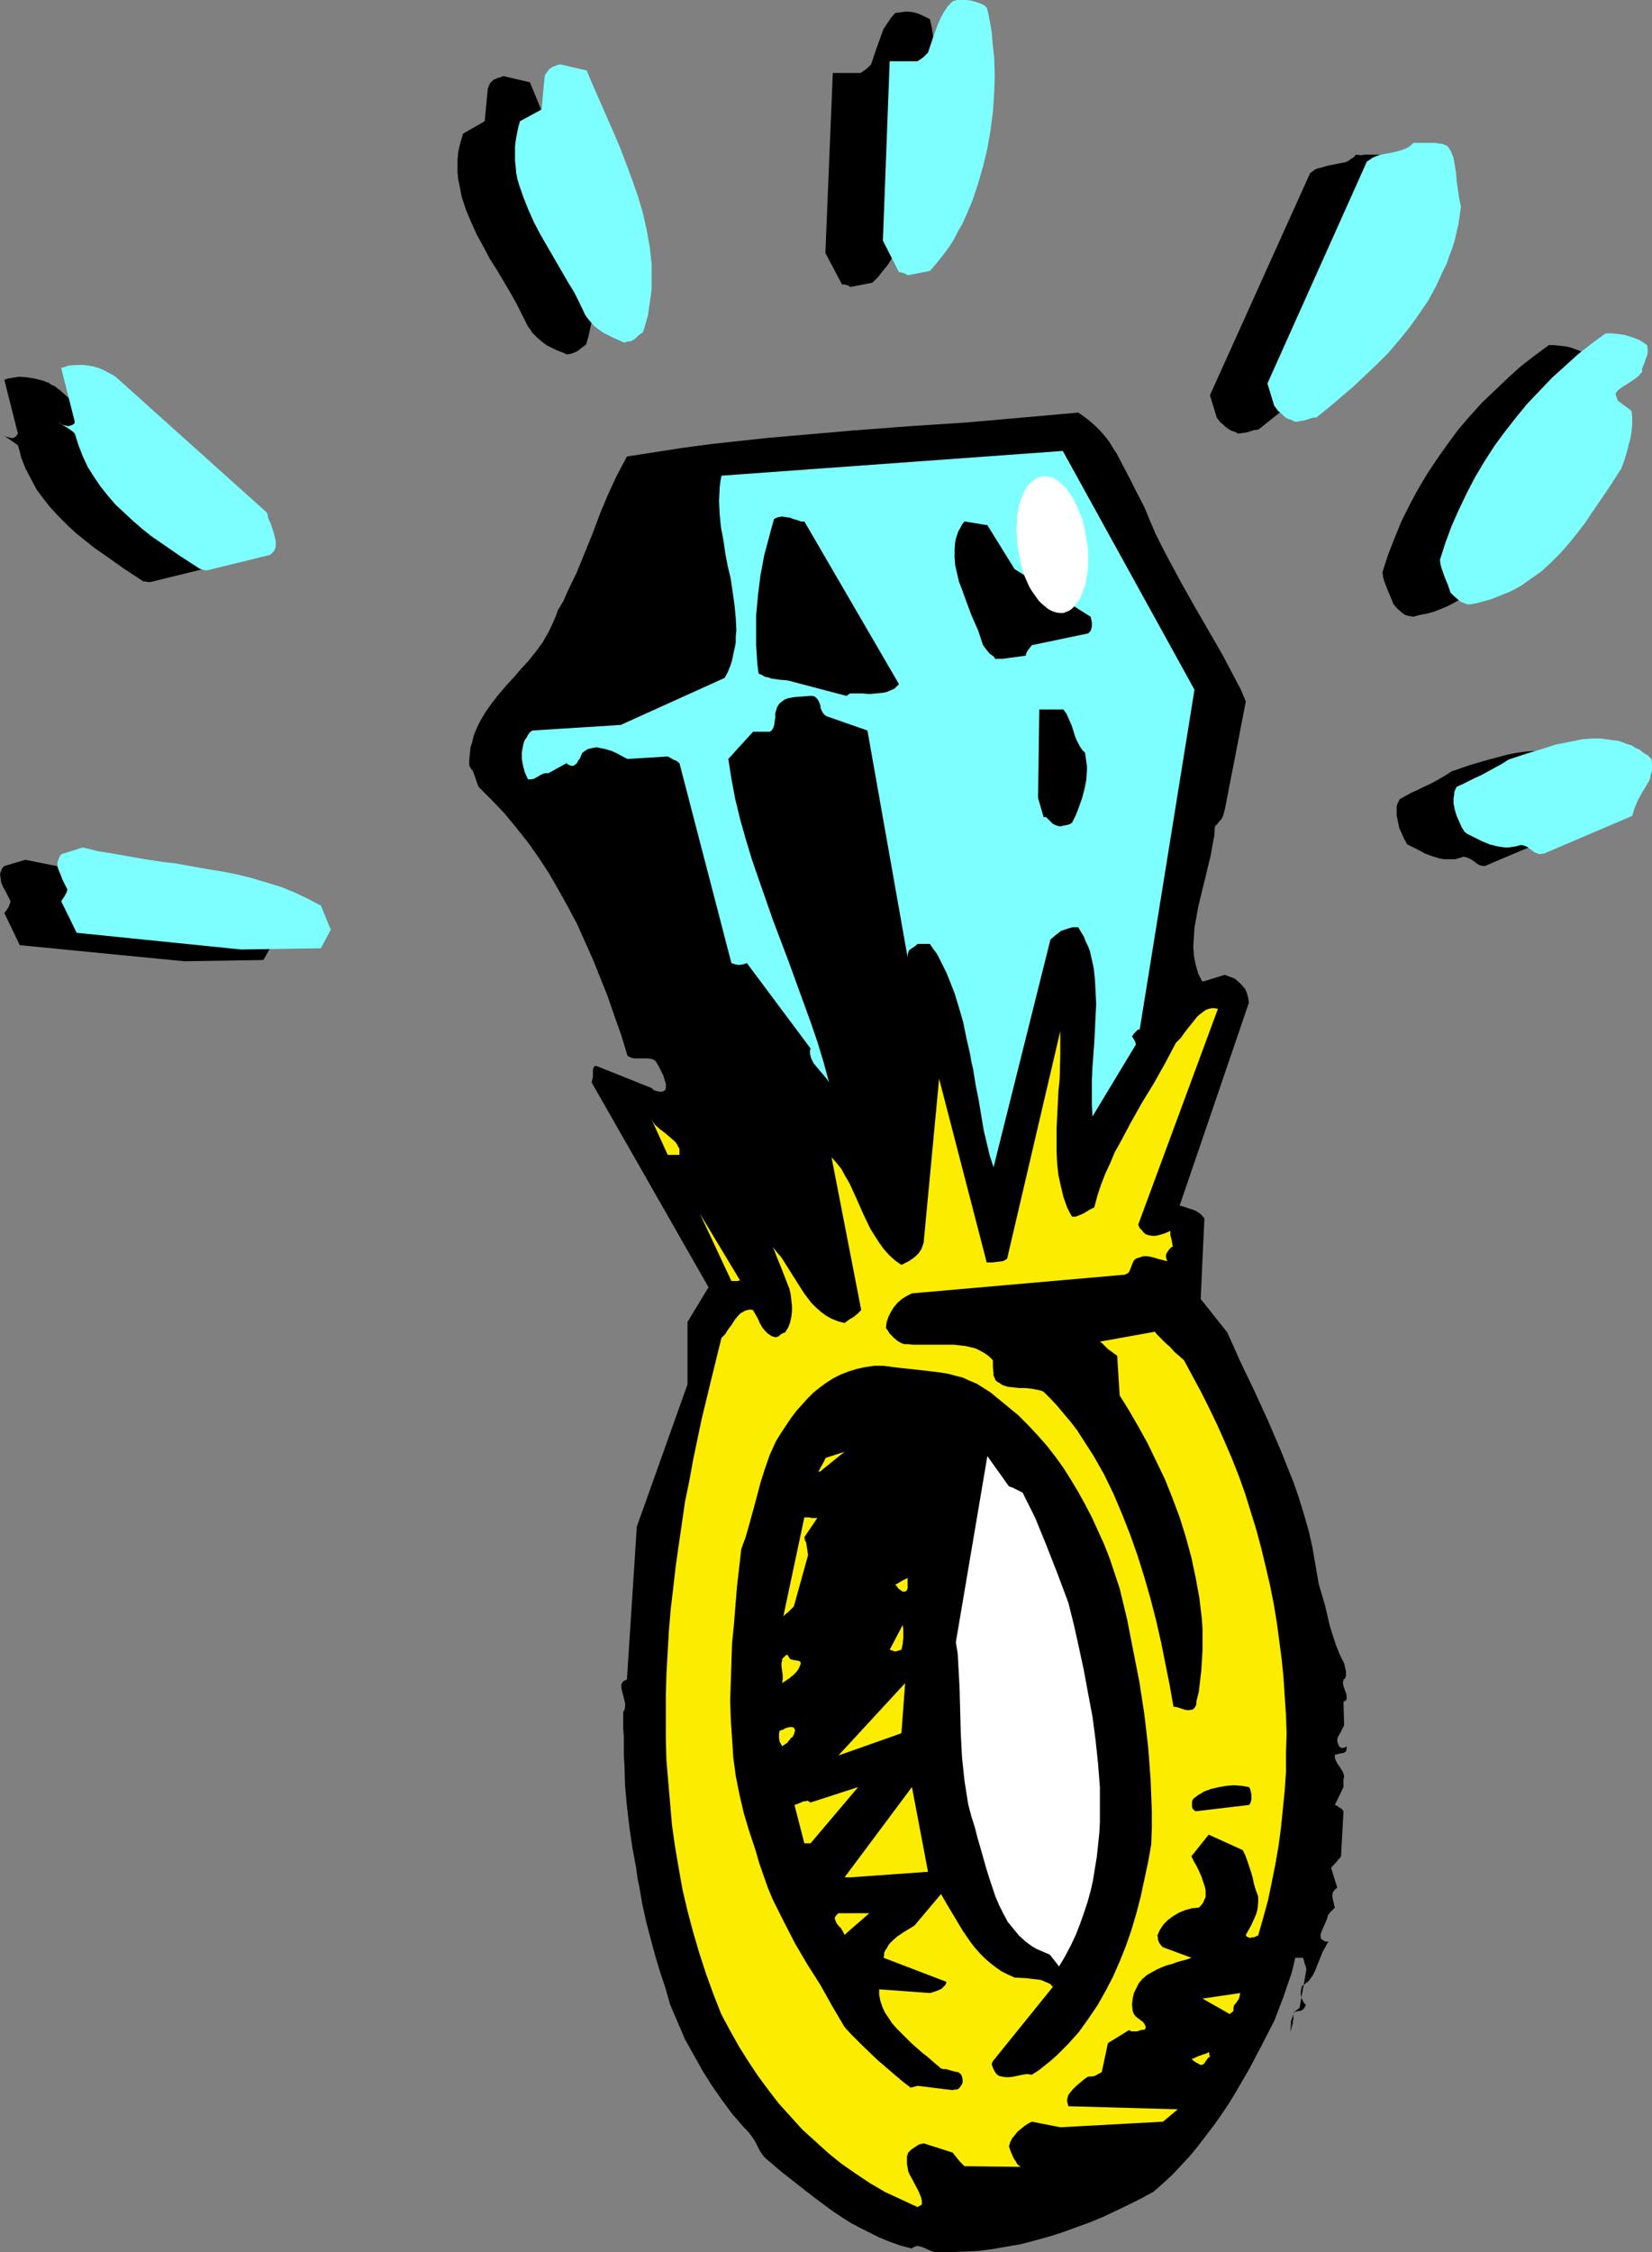 <?xml version="1.0" encoding="UTF-8" standalone="no"?>
<svg
   version="1.0"
   width="114.216mm"
   height="155.668mm"
   id="svg38"
   sodipodi:docname="Ring - Diamond 05.wmf"
   xmlns:inkscape="http://www.inkscape.org/namespaces/inkscape"
   xmlns:sodipodi="http://sodipodi.sourceforge.net/DTD/sodipodi-0.dtd"
   xmlns="http://www.w3.org/2000/svg"
   xmlns:svg="http://www.w3.org/2000/svg">
  <rect width="100%" height="100%" fill="#808080" stroke="none"/>
  <sodipodi:namedview
     id="namedview38"
     pagecolor="#ffffff"
     bordercolor="#000000"
     borderopacity="0.25"
     inkscape:showpageshadow="2"
     inkscape:pageopacity="0.0"
     inkscape:pagecheckerboard="0"
     inkscape:deskcolor="#d1d1d1"
     inkscape:document-units="mm" />
  <defs
     id="defs1">
    <pattern
       id="WMFhbasepattern"
       patternUnits="userSpaceOnUse"
       width="6"
       height="6"
       x="0"
       y="0" />
  </defs>
  <path
     style="fill:#000000;fill-opacity:1;fill-rule:evenodd;stroke:none"
     d="m 244.437,588.353 h 3.716 l 3.716,-0.162 3.716,-0.162 3.716,-0.485 3.716,-0.646 3.716,-0.646 3.716,-0.97 3.554,-0.97 3.554,-1.131 3.554,-1.293 3.554,-1.293 3.554,-1.454 3.393,-1.616 3.393,-1.616 3.231,-1.616 3.231,-1.778 2.585,-2.262 2.423,-2.262 2.262,-2.424 2.262,-2.424 2.1,-2.585 2.1,-2.747 2.1,-2.747 1.939,-2.747 1.939,-2.909 1.777,-2.909 3.554,-6.14 3.231,-6.14 3.231,-6.302 1.616,-4.201 0.808,-2.101 0.646,-1.939 1.454,-4.201 0.485,-1.939 0.485,-2.101 h 2.1 v 0.323 l 0.162,0.323 0.162,0.808 0.323,0.808 0.162,0.808 -1.777,10.019 -0.646,0.485 -0.646,0.485 -0.323,0.808 -0.323,0.808 -0.323,0.97 v 0.97 l -0.162,1.939 0.162,-0.646 0.162,-0.646 0.323,-1.131 v -0.485 l 0.162,-0.646 v -0.97 l 0.162,-0.97 h 0.162 0.485 l 0.485,-0.162 h 0.485 l 0.646,-0.323 0.323,-0.323 0.323,-0.485 0.162,-0.485 -0.485,-0.485 -0.323,-0.646 -0.323,-0.646 -0.162,-0.97 v -0.808 l 0.162,-0.808 0.162,-0.485 0.323,-0.323 0.323,-0.162 0.323,-0.323 0.485,-0.323 0.485,-0.485 0.323,-0.485 0.485,-0.646 0.646,-1.293 0.646,-1.616 0.646,-1.616 0.646,-1.616 0.808,-1.454 0.323,-0.646 0.485,-0.646 h -0.646 l -0.485,-0.162 -0.485,-0.323 -0.323,-0.162 -0.162,-0.485 v -0.808 l 0.162,-0.485 0.485,-1.131 0.969,-2.262 0.323,-1.131 0.646,-0.808 0.646,-0.646 0.162,-0.162 0.162,-0.162 0.162,-0.162 v 0 l -0.162,-0.646 -0.162,-0.646 -0.323,-1.454 v -0.646 l 0.162,-0.646 0.485,-0.646 0.323,-0.323 0.323,-0.162 -1.616,-5.171 0.323,-0.485 0.323,-0.323 0.646,-0.646 0.485,-0.646 0.485,-0.485 0.323,-0.485 0.646,-11.796 -0.162,-0.162 v 0 l -0.162,-0.323 -0.323,-0.162 -0.646,-0.485 -0.485,-0.323 -0.485,-0.162 2.262,-4.686 v -0.323 -0.808 -0.808 l 0.162,-0.808 -0.162,-0.808 -0.323,-0.646 -0.808,-1.293 -0.485,-0.646 -0.323,-0.646 -0.323,-0.808 V 458.434 l 0.646,-0.162 0.485,-0.162 0.969,-0.162 0.485,-0.162 0.323,-0.323 0.162,-0.485 v -0.485 -0.323 l -0.162,0.162 -0.323,0.162 -0.646,0.162 -0.485,-0.162 -0.323,-0.323 -0.323,-0.646 -0.162,-0.646 v -0.646 l 0.162,-0.485 0.646,-1.131 0.485,-0.97 0.162,-0.323 0.162,-0.323 0.162,-0.162 v 0 l -0.162,-6.302 0.323,-0.162 0.323,-0.162 0.162,-0.323 v -0.323 -0.646 l -0.162,-0.646 -0.323,-0.808 -0.323,-0.97 -0.162,-0.808 0.162,-0.97 0.323,-0.162 0.162,-0.323 0.162,-0.485 v -0.485 -0.646 l -0.162,-0.646 -0.323,-1.454 -1.131,-2.262 -0.969,-2.424 -0.808,-2.424 -0.808,-2.585 -0.646,-2.747 -0.646,-2.747 -0.808,-2.747 -0.808,-2.747 -0.808,-4.686 -0.808,-4.686 -0.969,-4.363 -1.292,-4.525 -1.292,-4.201 -1.454,-4.201 -1.616,-4.04 -1.616,-4.04 -3.393,-7.918 -3.554,-7.756 -3.716,-7.756 -3.393,-7.595 -6.947,-8.726 0.969,-21.007 -0.485,-0.646 -0.485,-0.485 -0.646,-0.485 -0.808,-0.485 -0.969,-0.323 -0.969,-0.323 -0.969,-0.323 -1.131,-0.323 18.095,-53.002 -0.162,-1.131 -0.323,-1.293 -0.485,-1.131 -0.808,-0.97 -0.969,-0.97 -0.969,-0.808 -1.292,-0.485 -1.292,-0.485 -5.816,1.778 -0.646,-1.131 -0.485,-0.97 -0.323,-1.131 -0.323,-1.131 -0.485,-2.424 -0.162,-2.424 0.162,-2.424 0.162,-2.585 0.485,-2.585 0.485,-2.747 1.292,-5.333 0.646,-2.585 0.646,-2.747 0.646,-2.585 0.485,-2.747 0.485,-2.585 0.162,-2.424 0.646,-0.646 0.485,-0.646 0.485,-0.485 0.323,-0.485 0.323,-0.97 0.323,-1.131 5.493,-28.278 -1.292,-3.07 -1.616,-3.07 -3.231,-6.14 -3.554,-6.14 -3.554,-6.14 -3.554,-6.302 -3.393,-6.302 -1.777,-3.393 -1.616,-3.232 -1.454,-3.393 -1.454,-3.555 -1.939,-3.717 -1.777,-3.555 -1.777,-3.393 -1.777,-3.393 -0.969,-1.454 -0.969,-1.616 -1.131,-1.454 -1.131,-1.293 -1.292,-1.293 -1.454,-1.293 -1.454,-1.131 -1.616,-1.131 -7.27,0.646 -7.27,0.646 -14.702,1.293 -7.432,0.485 -7.432,0.485 -14.863,1.131 -14.863,1.293 -7.432,0.646 -7.432,0.808 -7.432,0.808 -7.27,0.97 -7.27,1.131 -7.27,1.131 -1.292,2.424 -1.292,2.424 -2.262,4.848 -2.1,5.009 -1.939,5.171 -2.1,5.171 -2.1,5.171 -2.423,5.009 -1.131,2.585 -1.454,2.424 -0.485,1.454 -0.646,1.454 -0.646,1.454 -0.646,1.293 -1.454,2.585 -1.777,2.424 -1.939,2.424 -1.939,2.101 -1.939,2.262 -1.939,2.101 -1.939,2.262 -1.777,2.262 -1.616,2.262 -1.454,2.424 -0.646,1.293 -0.646,1.454 -0.485,1.293 -0.323,1.454 -0.485,1.454 -0.162,1.616 -0.162,1.616 v 1.616 l 0.485,0.808 0.485,0.646 0.485,1.293 0.485,1.454 0.485,1.293 3.393,3.393 3.393,3.555 3.07,3.717 3.07,3.878 2.746,3.878 2.746,4.201 2.423,4.201 2.423,4.363 2.423,4.525 2.1,4.686 2.1,4.686 1.939,4.848 1.939,4.848 1.777,5.171 1.777,5.009 1.616,5.333 0.969,0.485 0.808,0.162 h 0.808 0.969 1.777 l 0.969,0.162 0.808,0.323 0.485,0.646 0.485,0.808 0.808,1.616 0.485,0.97 0.323,1.131 0.323,0.97 v 1.131 l -0.162,0.485 -0.485,0.323 -0.485,0.162 h -0.485 l -0.646,-0.162 -0.646,-0.162 -0.485,-0.323 -0.323,-0.323 -14.54,-5.817 -0.485,0.162 -0.162,0.323 -0.162,0.485 v 0.646 1.293 l -0.162,0.646 -0.162,0.808 30.534,53.487 -5.493,9.049 v 16.321 l -13.248,37.166 -2.585,39.913 -0.646,0.323 -0.323,0.162 -0.323,0.485 -0.162,0.323 v 0.485 0.485 l 0.323,1.293 0.323,1.293 0.323,1.293 v 0.646 0.485 l -0.162,0.646 -0.323,0.646 v 4.201 l 0.162,2.262 v 2.424 2.424 l 0.162,2.585 0.162,5.333 0.485,5.333 0.646,5.494 0.808,5.494 0.485,2.585 0.485,2.585 0.323,2.585 0.485,2.262 0.808,4.686 0.969,4.363 1.131,4.363 1.131,4.201 1.292,4.363 1.454,4.363 1.292,4.525 1.939,4.525 1.939,4.525 2.262,4.04 2.262,4.04 2.423,3.878 2.585,3.717 2.746,3.717 3.07,3.555 0.969,0.97 0.808,0.97 0.808,1.131 0.646,1.131 0.485,0.97 0.485,0.97 0.646,0.97 0.646,0.808 4.362,3.717 4.524,3.555 4.362,3.393 4.362,3.232 2.423,1.616 2.262,1.454 2.423,1.293 2.585,1.293 2.585,1.293 2.746,1.131 2.746,0.97 3.07,0.808 0.323,-0.323 0.485,-0.162 0.323,-0.162 h 0.485 l 0.808,0.162 0.808,0.323 1.454,0.646 0.808,0.323 z"
     id="path1" />
  <path
     style="fill:#fced00;fill-opacity:1;fill-rule:evenodd;stroke:none"
     d="m 239.752,576.557 1.131,-0.646 v -0.97 l -0.162,-0.808 -0.323,-0.808 -0.323,-0.808 -1.616,-3.07 -0.808,-1.454 -0.323,-0.808 -0.162,-0.97 -0.162,-0.808 v -0.97 -1.131 l 0.323,-0.97 0.808,-0.808 0.969,-0.646 0.969,-0.646 1.292,-0.323 7.593,2.424 0.485,0.646 0.646,0.808 0.808,0.97 1.131,1.131 14.702,0.162 -0.485,-0.323 -0.485,-0.485 -0.323,-0.646 -0.485,-0.646 -0.646,-1.454 -0.323,-0.808 -0.323,-0.97 0.323,-1.131 0.485,-0.97 0.808,-0.97 0.646,-0.808 0.969,-0.808 0.808,-0.646 0.969,-0.646 0.969,-0.485 7.432,1.454 26.819,-1.454 3.877,-3.232 -28.596,-0.808 -0.162,-0.646 -0.162,-0.646 v -0.485 l 0.162,-0.646 0.162,-0.485 0.323,-0.485 0.808,-0.97 0.969,-0.97 0.969,-0.808 1.131,-0.97 0.969,-0.646 h 0.485 0.323 l 0.969,-0.162 0.808,-0.485 0.969,-0.485 1.616,-7.595 5.493,-3.393 0.646,0.323 h 0.485 0.485 0.485 l 0.485,-0.162 0.485,-0.162 1.131,-0.162 0.162,-0.485 v -0.323 l -0.323,-0.646 -0.323,-0.485 -0.646,-0.485 -1.292,-0.97 -0.485,-0.646 -0.323,-0.808 -0.162,-1.616 0.162,-1.616 0.323,-1.454 0.646,-1.293 0.646,-1.293 0.969,-1.131 1.131,-0.97 1.131,-0.646 1.454,-0.808 1.454,-0.646 1.292,-0.485 1.292,-0.323 1.292,-0.485 1.131,-0.323 1.292,-0.323 1.292,-0.485 -7.432,-2.747 -0.485,-0.485 -0.485,-0.646 -0.323,-0.808 v -0.485 l -0.162,-0.646 0.646,-1.454 0.969,-1.454 1.131,-1.131 1.292,-0.97 1.616,-0.97 1.616,-0.646 1.777,-0.485 1.777,-0.162 0.646,-0.646 0.485,-0.646 0.323,-0.808 0.323,-0.646 v -0.97 -0.808 l -0.162,-0.808 -0.323,-0.97 -0.646,-1.939 -0.808,-1.778 -0.485,-0.97 -0.485,-0.808 -0.808,-1.616 4.524,-5.656 8.886,4.04 0.646,1.293 0.485,1.293 0.485,1.454 0.485,1.454 0.485,1.616 0.323,1.616 0.485,1.616 0.646,1.778 v 1.616 l -0.162,1.616 -0.323,1.293 -0.485,1.131 -0.969,2.101 -0.646,1.131 -0.646,1.131 0.162,0.323 0.162,0.162 0.323,0.162 0.485,0.162 0.485,-0.162 h 0.485 l 1.131,-0.485 1.292,-4.525 1.292,-4.686 0.969,-4.686 0.969,-4.848 0.808,-4.686 0.646,-4.848 0.485,-4.848 0.485,-4.848 0.323,-4.848 v -4.848 l 0.162,-5.009 -0.162,-4.848 -0.323,-4.848 -0.323,-5.009 -0.485,-4.848 -0.646,-4.848 -0.646,-4.848 -0.808,-4.848 -0.969,-4.848 -1.131,-4.848 -1.131,-4.686 -1.292,-4.848 -1.454,-4.686 -1.454,-4.686 -1.616,-4.525 -1.777,-4.525 -1.939,-4.525 -1.939,-4.363 -2.1,-4.363 -2.1,-4.201 -2.262,-4.201 -2.262,-4.201 -1.292,-1.131 -1.292,-1.131 -0.969,-1.131 -1.131,-0.97 -0.808,-0.808 -0.808,-0.808 -0.808,-0.808 -0.485,-0.646 -14.379,2.585 0.646,0.485 0.485,0.485 0.969,0.97 1.131,0.808 0.646,0.485 0.646,0.485 0.646,10.342 2.423,3.878 2.423,4.201 2.423,4.363 2.262,4.686 2.262,4.686 1.939,4.848 1.939,5.171 1.616,5.171 1.454,5.333 1.131,5.332 0.969,5.333 0.323,2.747 0.323,2.747 0.162,2.585 v 2.747 2.747 l -0.162,2.747 -0.162,2.585 -0.323,2.747 -0.323,2.747 -0.646,2.585 v 0.646 l -0.162,0.485 -0.323,0.485 -0.162,0.162 -0.323,0.323 h -0.323 l -0.808,0.162 -0.969,-0.162 -1.939,-0.646 -0.969,-0.162 -0.969,-5.494 -1.131,-5.656 -1.131,-5.656 -1.292,-5.656 -1.454,-5.656 -1.616,-5.656 -1.777,-5.656 -1.939,-5.494 -2.1,-5.332 -2.262,-5.333 -2.423,-5.009 -2.746,-4.848 -1.454,-2.262 -1.454,-2.262 -1.454,-2.262 -1.616,-2.101 -1.777,-2.101 -1.616,-1.939 -1.777,-1.939 -1.939,-1.939 -0.808,-0.323 -0.808,-0.162 -1.616,-0.323 -1.616,-0.162 h -1.616 l -1.454,-0.162 -1.454,-0.162 -1.454,-0.485 -0.646,-0.485 -0.646,-0.323 -0.485,-0.485 -0.162,-0.485 -0.323,-0.646 v -0.646 l -0.162,-1.616 v -1.778 l -0.969,-0.97 -1.131,-0.808 -1.131,-0.646 -1.292,-0.646 -1.292,-0.323 -1.454,-0.323 -1.454,-0.162 -1.454,-0.162 h -3.07 -3.231 -2.908 -1.616 l -1.292,-0.162 h -0.969 l -0.808,-0.323 -0.808,-0.485 -0.808,-0.646 -0.646,-0.646 -0.646,-0.646 -0.485,-0.808 -0.485,-0.646 0.162,-1.454 0.485,-1.454 0.646,-1.293 0.808,-1.293 0.969,-1.131 1.131,-0.97 1.292,-0.808 1.292,-0.646 55.253,-4.848 h 0.323 l 0.323,-0.162 0.646,-0.323 0.323,-0.485 0.323,-0.808 0.485,-1.293 0.323,-0.646 0.485,-0.485 0.969,-0.323 0.969,-0.323 h 1.131 l 0.969,0.162 2.262,0.646 1.939,0.485 -0.162,-0.485 -0.162,-0.485 v -0.646 l 0.162,-0.485 0.323,-0.485 0.323,-0.485 0.485,-0.485 0.485,-0.323 -0.162,-0.808 -0.162,-0.97 -0.323,-1.131 v -1.131 l -1.454,0.646 -1.616,0.485 -0.808,0.162 h -0.808 l -0.969,-0.162 -0.969,-0.323 v -0.162 l -0.323,-0.162 -0.485,-0.646 -0.646,-0.646 -0.162,-0.485 -0.162,-0.323 20.841,-56.395 v 0 l -0.808,-0.162 h -0.808 l -0.808,0.162 -0.808,0.323 -0.646,0.485 -0.646,0.485 -0.808,0.646 -0.646,0.808 -1.292,1.616 -1.292,1.616 -1.131,1.616 -0.646,0.646 -0.646,0.646 -1.454,2.747 -1.454,2.747 -2.908,5.171 -3.07,5.009 -2.908,5.171 -2.746,5.171 -1.454,2.585 -1.131,2.747 -1.292,2.747 -1.131,2.909 -0.969,2.909 -0.808,3.07 -0.646,0.323 -0.646,0.323 -1.292,0.808 -0.646,0.323 -0.808,0.323 -0.808,0.323 h -0.969 l -0.646,-1.131 -0.646,-1.293 -0.969,-2.747 -0.646,-2.747 -0.646,-2.909 -0.323,-2.909 -0.162,-3.07 v -3.232 -3.07 l 0.323,-6.464 0.162,-3.232 0.323,-3.232 0.162,-6.302 v -3.07 -3.07 l -13.894,59.466 -0.485,0.323 -0.646,0.323 -1.292,0.162 -1.454,0.162 h -1.454 l -12.44,-47.993 -4.039,42.822 -0.323,0.97 -0.323,0.808 -0.646,0.97 -0.808,0.808 -0.808,0.646 -0.969,0.646 -0.969,0.485 -0.969,0.485 -1.616,-1.131 -1.616,-1.454 -1.292,-1.454 -1.292,-1.778 -1.131,-1.778 -1.131,-1.778 -1.939,-4.04 -1.777,-4.04 -1.777,-3.878 -1.131,-1.939 -0.969,-1.778 -1.292,-1.616 -1.292,-1.454 7.755,39.913 -0.485,0.485 -0.485,0.485 -0.969,0.808 -1.131,0.646 -0.646,0.485 -0.646,0.485 -1.777,-0.485 -1.616,-0.646 -1.454,-0.808 -1.292,-0.97 -1.292,-1.131 -1.131,-1.131 -1.131,-1.454 -0.969,-1.293 -1.939,-3.07 -1.939,-3.07 -1.939,-3.07 -1.131,-1.293 -1.131,-1.454 0.485,1.131 0.485,1.293 1.131,2.747 1.131,2.909 1.131,2.909 0.323,1.454 0.162,1.454 0.162,1.454 v 1.454 l -0.162,1.454 -0.323,1.454 -0.485,1.293 -0.808,1.293 -0.323,0.162 h -0.162 l -0.323,0.162 -0.162,0.162 h -0.162 l -0.162,0.162 -0.162,0.162 -0.162,0.162 -0.323,0.162 -0.485,0.162 -0.646,-0.162 -0.485,-0.162 -0.969,-0.646 -0.808,-0.808 -0.646,-0.808 -0.646,-1.131 -0.485,-1.131 -0.646,-1.131 -0.646,-1.131 -0.808,-0.162 -0.646,0.162 -0.646,0.162 -0.485,0.323 -0.646,0.323 -0.485,0.485 -0.969,1.131 -0.808,1.293 -0.969,1.293 -0.808,1.293 -0.969,0.97 -2.585,10.503 -2.585,10.665 -2.262,10.827 -0.969,5.333 -1.131,5.494 -0.808,5.656 -0.808,5.494 -0.808,5.656 -0.646,5.656 -0.646,5.494 -0.485,5.656 -0.323,5.656 -0.323,5.656 -0.162,5.656 v 5.656 5.656 l 0.162,5.656 0.485,5.656 0.485,5.656 0.485,5.656 0.808,5.656 0.969,5.656 0.969,5.494 1.292,5.494 1.454,5.494 1.616,5.494 1.777,5.494 1.939,5.333 2.1,5.332 2.262,4.201 2.262,4.04 2.423,3.878 2.585,3.878 2.746,3.717 2.746,3.555 3.07,3.393 3.07,3.393 3.393,3.07 3.393,3.07 3.393,2.747 3.716,2.585 3.877,2.585 3.877,2.262 4.201,1.939 z"
     id="path2" />
  <path
     style="fill:#000000;fill-opacity:1;fill-rule:evenodd;stroke:none"
     d="m 239.752,544.885 9.209,1.131 0.485,-0.162 h 0.485 l 0.485,-0.162 0.323,-0.323 0.485,-0.646 0.323,-0.646 v -0.808 l -0.162,-0.808 -0.323,-0.646 -0.646,-0.485 -0.969,-0.162 -1.131,-0.323 -1.131,-0.323 h -0.646 l -0.646,-0.162 -1.131,-0.97 -1.131,-0.97 -1.292,-1.131 -1.454,-1.131 -2.746,-2.424 -2.585,-2.585 -1.292,-1.293 -1.131,-1.293 -0.969,-1.454 -0.969,-1.454 -0.646,-1.454 -0.485,-1.454 -0.323,-1.616 v -1.454 l 13.248,0.97 1.131,-0.323 1.292,-0.485 0.646,-0.323 0.485,-0.485 0.485,-0.485 0.323,-0.808 -16.479,-6.302 0.162,-0.646 v -0.646 l 0.323,-0.646 0.323,-0.485 0.646,-1.131 1.131,-1.131 1.131,-0.97 1.454,-0.97 2.908,-1.778 6.947,-8.241 1.777,3.07 1.939,3.232 1.939,3.232 2.1,3.07 1.131,1.454 1.292,1.454 1.292,1.293 1.292,1.131 1.454,1.131 1.616,1.131 1.616,0.808 1.777,0.808 3.07,0.162 1.292,0.162 1.454,0.162 1.131,0.162 1.131,0.485 1.131,0.485 0.808,0.808 -15.671,19.391 -0.162,0.323 -0.162,0.485 0.162,0.485 0.162,0.485 0.485,0.97 0.323,0.485 0.323,0.323 0.485,0.323 0.646,0.162 1.131,0.162 h 0.969 l 1.131,-0.162 2.262,-0.485 1.131,-0.162 1.292,0.162 1.777,-1.131 1.616,-1.293 1.616,-1.293 1.616,-1.454 2.908,-2.909 2.746,-3.07 2.423,-3.393 2.423,-3.555 2.1,-3.717 1.939,-3.717 1.777,-4.04 1.616,-4.04 1.454,-4.201 1.292,-4.363 1.131,-4.363 0.969,-4.525 0.969,-4.525 0.808,-4.525 0.162,-4.363 v -4.201 l -0.162,-4.201 -0.162,-4.201 -0.323,-4.363 -0.323,-4.201 -0.969,-8.403 -1.292,-8.403 -1.616,-8.241 -1.616,-8.241 -1.939,-8.08 -1.292,-3.878 -1.292,-3.878 -1.454,-3.717 -1.616,-3.555 -1.616,-3.555 -1.777,-3.393 -1.777,-3.232 -1.939,-3.232 -1.939,-3.07 -2.1,-2.909 -2.262,-2.909 -2.423,-2.747 -2.423,-2.585 -2.585,-2.585 -2.746,-2.262 -2.746,-2.262 -1.777,-1.454 -1.777,-1.131 -1.777,-1.131 -1.939,-0.808 -1.777,-0.808 -1.939,-0.485 -1.777,-0.485 -1.939,-0.323 -3.877,-0.485 -7.432,-0.808 -3.716,-0.485 h -2.423 l -2.262,0.323 -2.262,0.485 -2.1,0.646 -2.1,0.808 -1.939,0.97 -1.777,1.131 -1.777,1.293 -1.616,1.293 -1.616,1.616 -1.454,1.616 -1.454,1.616 -1.454,1.939 -1.292,1.939 -1.292,1.939 -1.292,2.101 -1.616,3.555 -1.292,3.717 -1.131,3.555 -0.969,3.717 -0.969,3.555 -0.969,3.555 -0.969,3.393 -1.131,3.07 -1.131,9.857 -0.808,10.019 -0.485,4.848 -0.162,5.009 -0.162,5.009 -0.162,4.848 0.162,5.009 0.323,4.848 0.323,5.009 0.646,4.848 0.969,4.848 1.131,4.848 1.454,4.848 1.616,4.848 0.969,3.393 1.131,3.232 1.131,3.232 1.292,3.07 1.454,2.909 1.454,2.909 2.908,5.656 3.231,5.494 3.393,5.333 3.07,5.494 3.231,5.494 1.939,2.101 2.262,2.262 4.362,4.201 2.262,1.939 2.262,1.939 2.1,1.778 2.1,1.616 z"
     id="path3" />
  <path
     style="fill:#fced00;fill-opacity:1;fill-rule:evenodd;stroke:none"
     d="m 315.038,538.422 0.323,-0.323 0.162,-0.323 0.323,-0.323 0.323,-0.162 v -0.162 0 l -0.162,-0.323 v -0.323 l -0.162,-0.485 -0.323,0.323 -0.485,0.162 -0.969,0.323 -1.292,0.485 -0.646,0.323 -0.808,0.323 0.323,0.162 0.162,0.162 0.162,0.162 0.485,0.323 0.646,0.323 0.485,0.323 h 0.646 l 0.162,-0.162 0.323,-0.162 0.162,-0.323 z"
     id="path4" />
  <path
     style="fill:#fced00;fill-opacity:1;fill-rule:evenodd;stroke:none"
     d="m 322.308,525.333 v -0.808 l 0.162,-0.646 0.646,-0.808 0.646,-0.97 0.162,-0.646 0.162,-0.808 -9.855,1.454 7.109,4.04 z"
     id="path5" />
  <path
     style="fill:#ffffff;fill-opacity:1;fill-rule:evenodd;stroke:none"
     d="m 276.749,513.698 1.616,-2.747 1.454,-2.747 1.292,-2.747 1.131,-2.909 0.969,-2.747 0.969,-2.909 0.808,-2.909 0.646,-2.909 0.485,-3.07 0.485,-2.909 0.323,-3.07 0.323,-3.07 0.162,-2.909 v -3.07 -3.07 -3.07 l -0.485,-6.14 -0.646,-6.14 -0.808,-6.14 -1.131,-5.979 -1.131,-6.14 -1.292,-5.979 -1.292,-5.817 -1.454,-5.817 -1.454,-3.878 -1.454,-3.878 -1.454,-3.717 -1.454,-3.717 -1.454,-3.555 -1.454,-3.555 -1.616,-3.232 -1.616,-3.232 -1.616,-0.808 -0.969,-0.485 -0.969,-0.323 -5.655,-7.918 -8.239,48.639 0.485,2.909 0.162,2.909 0.323,5.979 0.162,5.979 0.162,6.14 0.323,6.14 0.323,3.07 0.323,3.07 0.485,3.07 0.485,3.07 0.808,3.07 0.969,3.07 0.646,2.585 0.808,2.747 1.454,5.171 0.808,2.585 0.808,2.424 0.808,2.424 0.969,2.262 1.131,2.262 1.131,2.101 1.454,1.778 1.454,1.778 1.777,1.616 1.777,1.293 1.131,0.646 1.131,0.485 1.131,0.485 1.131,0.485 z"
     id="path6" />
  <path
     style="fill:#fced00;fill-opacity:1;fill-rule:evenodd;stroke:none"
     d="m 222.142,504.164 5.008,-4.363 h -8.078 l -0.323,0.323 -0.323,0.323 -0.162,0.323 -0.162,0.323 0.162,0.485 0.323,0.808 0.485,0.646 0.646,0.646 0.485,0.808 0.485,0.97 z"
     id="path7" />
  <path
     style="fill:#fced00;fill-opacity:1;fill-rule:evenodd;stroke:none"
     d="m 222.142,490.429 20.356,-1.454 -4.201,-22.138 -17.61,23.592 z"
     id="path8" />
  <path
     style="fill:#fced00;fill-opacity:1;fill-rule:evenodd;stroke:none"
     d="m 211.803,481.542 12.44,-14.705 -12.44,4.04 -0.485,-0.323 -0.323,-0.162 -0.485,0.162 h -0.485 l -1.131,0.485 -1.292,0.485 2.585,10.019 z"
     id="path9" />
  <path
     style="fill:#000000;fill-opacity:1;fill-rule:evenodd;stroke:none"
     d="m 312.615,473.139 13.732,-1.616 0.323,-0.323 0.162,-0.485 0.162,-0.646 v -0.646 -0.646 l -0.162,-0.808 -0.162,-0.646 -0.323,-0.485 -1.939,-0.323 -1.939,-0.162 -1.939,0.162 -1.939,0.323 -2.1,0.485 -1.777,0.646 -1.616,0.97 -0.646,0.485 -0.646,0.485 -0.162,0.323 -0.162,0.485 v 1.293 l 0.162,0.485 0.323,0.323 0.323,0.323 h 0.162 z"
     id="path10" />
  <path
     style="fill:#fced00;fill-opacity:1;fill-rule:evenodd;stroke:none"
     d="m 219.073,458.596 16.479,-5.817 0.969,-13.089 z"
     id="path11" />
  <path
     style="fill:#fced00;fill-opacity:1;fill-rule:evenodd;stroke:none"
     d="m 205.825,455.202 0.162,-0.323 0.323,-0.323 0.323,-0.485 0.485,-0.323 0.323,-0.646 0.162,-0.485 0.162,-0.646 -0.162,-0.323 -0.162,-0.323 -0.485,-0.162 h -0.485 l -0.808,0.162 -0.485,0.162 -0.485,0.323 -0.969,0.323 -0.162,0.808 v 0.97 l 0.162,1.131 0.323,0.485 0.323,0.646 z"
     id="path12" />
  <path
     style="fill:#fced00;fill-opacity:1;fill-rule:evenodd;stroke:none"
     d="m 205.825,438.72 0.485,-0.323 0.323,-0.323 0.485,-0.323 0.485,-0.485 0.485,-0.485 0.485,-0.646 0.323,-0.646 0.323,-0.808 v -0.162 -0.323 l -0.485,-0.323 -1.131,-0.162 -0.646,-0.162 -0.485,-0.162 -0.323,-0.485 -0.162,-0.162 -0.162,-0.485 -0.485,0.162 -0.323,0.323 -0.323,0.323 -0.323,0.323 v 0.485 l -0.162,0.485 v 0.97 l 0.162,1.131 0.162,1.131 v 1.131 l -0.162,0.97 z"
     id="path13" />
  <path
     style="fill:#fced00;fill-opacity:1;fill-rule:evenodd;stroke:none"
     d="m 233.936,431.448 1.616,-0.485 0.323,-1.454 0.162,-1.616 v -1.616 -0.808 l -0.162,-0.97 -3.393,6.464 z"
     id="path14" />
  <path
     style="fill:#fced00;fill-opacity:1;fill-rule:evenodd;stroke:none"
     d="m 204.694,422.238 0.485,-0.485 0.646,-0.485 0.323,-0.323 0.323,-0.323 0.485,-0.485 0.485,-0.485 3.716,-13.412 -0.162,-1.131 -0.162,-0.97 -0.162,-1.131 -0.323,-0.646 -0.162,-0.808 3.393,-5.009 h -1.454 l -0.808,-0.162 h -1.131 z"
     id="path15" />
  <path
     style="fill:#fced00;fill-opacity:1;fill-rule:evenodd;stroke:none"
     d="m 237.167,414.966 v -2.747 l -0.646,0.323 -0.646,0.323 -0.808,0.485 -1.131,0.646 0.162,0.162 v 0 l 0.323,0.323 0.323,0.485 0.646,0.485 0.485,0.323 h 0.485 0.162 l 0.323,-0.162 0.162,-0.323 z"
     id="path16" />
  <path
     style="fill:#fced00;fill-opacity:1;fill-rule:evenodd;stroke:none"
     d="m 214.872,383.94 5.816,-4.686 -5.008,1.616 v 0.162 l -0.162,0.323 -0.323,0.646 -0.808,1.454 -0.323,0.646 -0.162,0.162 v 0.162 h 0.162 0.162 l 0.323,-0.162 z"
     id="path17" />
  <path
     style="fill:#fced00;fill-opacity:1;fill-rule:evenodd;stroke:none"
     d="m 192.577,334.655 0.808,-0.162 -10.501,-17.452 8.239,17.613 z"
     id="path18" />
  <path
     style="fill:#7dffff;fill-opacity:1;fill-rule:evenodd;stroke:none"
     d="m 259.624,304.922 14.863,-59.466 1.292,-1.131 0.646,-0.485 0.808,-0.646 0.969,-0.323 0.969,-0.323 1.131,-0.323 h 1.454 l 0.646,1.131 0.808,1.293 0.485,1.293 0.646,1.293 0.485,1.293 0.323,1.454 0.646,2.909 0.323,3.07 0.162,3.07 0.162,3.232 -0.162,3.232 -0.323,6.625 -0.485,6.625 -0.162,3.393 v 3.232 3.232 l 0.162,3.07 11.309,-18.745 v -0.323 l -0.162,-0.485 -0.323,-0.646 -0.323,-0.485 -0.162,-0.162 v 0 l 0.162,-0.323 0.323,-0.485 0.485,-0.485 0.485,-0.485 0.323,-0.162 h 0.162 v 0 0.162 0.323 l 14.379,-89.198 -34.412,-62.374 -89.18,6.464 -0.323,1.616 -0.162,1.616 -0.162,3.393 0.162,3.393 0.323,3.393 0.646,3.393 0.485,3.393 0.646,3.393 0.808,3.393 0.485,3.393 0.485,3.393 0.323,3.393 0.162,3.232 -0.162,1.616 v 1.616 l -0.323,1.616 -0.323,1.454 -0.323,1.616 -0.485,1.454 -0.646,1.616 -0.808,1.454 -27.142,12.281 -23.103,1.454 -0.646,0.485 -0.485,0.646 -0.323,0.646 -0.485,0.646 -0.323,0.808 -0.162,0.808 -0.323,1.616 v 1.778 l 0.323,1.778 0.485,1.778 0.808,1.778 h 0.485 0.323 l 0.808,-0.162 0.485,-0.323 0.646,-0.323 0.485,-0.323 0.646,-0.323 0.646,-0.162 h 0.323 0.485 l 4.685,-2.585 0.485,0.323 0.323,0.162 0.485,0.162 h 0.323 0.323 l 0.162,-0.162 0.646,-0.485 0.323,-0.646 0.485,-0.646 0.323,-0.808 0.323,-0.646 0.646,-0.485 0.808,-0.485 0.646,-0.162 0.808,-0.162 0.808,-0.162 0.646,0.162 1.616,0.323 1.616,0.485 1.454,0.646 1.454,0.808 1.292,0.646 10.501,-0.646 0.646,0.323 0.808,0.485 0.808,0.323 0.808,0.646 13.571,52.194 0.969,0.323 0.969,0.162 1.131,-0.162 0.969,-0.323 16.64,22.3 -0.162,0.646 v 0.646 l 0.162,0.646 0.162,0.646 0.646,1.293 0.808,0.97 0.808,0.97 0.969,1.131 0.808,0.97 0.646,0.97 -1.454,-5.333 -1.616,-5.333 -1.777,-5.171 -1.939,-5.333 -3.877,-10.665 -4.039,-10.665 -3.716,-10.665 -1.777,-5.171 -1.616,-5.332 -1.454,-5.171 -1.292,-5.333 -0.969,-5.171 -0.808,-5.171 6.462,-7.11 h 4.362 l 0.485,-0.323 0.323,-0.485 0.162,-0.323 0.162,-0.485 0.162,-1.131 0.162,-0.97 v -1.131 l 0.323,-1.131 0.162,-0.485 0.323,-0.485 0.323,-0.485 0.646,-0.485 0.646,-0.485 0.808,-0.323 0.808,-0.162 0.969,-0.162 2.1,-0.162 2.1,-0.162 h 0.485 l 0.485,0.162 0.323,0.162 0.323,0.323 0.485,0.646 0.323,0.808 0.162,0.485 v 0.485 l 0.323,0.808 0.485,0.808 0.323,0.323 0.485,0.323 10.663,3.717 10.501,59.304 v -0.646 l 0.162,-0.646 0.162,-0.485 0.323,-0.323 0.969,-0.646 0.485,-0.323 0.485,-0.485 h 3.231 l 0.969,1.454 0.969,1.293 0.808,1.616 1.616,3.232 0.646,1.616 1.454,3.717 1.131,3.717 1.131,3.878 0.808,4.04 0.969,4.201 0.323,1.939 0.485,2.101 0.646,4.04 0.808,4.04 0.646,3.878 0.646,3.878 0.808,3.393 0.808,3.393 0.485,1.454 z"
     id="path19" />
  <path
     style="fill:#fced00;fill-opacity:1;fill-rule:evenodd;stroke:none"
     d="m 176.098,301.691 h 1.454 v -0.808 -0.808 l -0.323,-0.485 -0.323,-0.646 -0.323,-0.485 -0.485,-0.485 -1.131,-0.97 -1.131,-0.97 -1.292,-0.97 -1.292,-1.131 -0.485,-0.646 -0.485,-0.808 4.201,9.211 z"
     id="path20" />
  <path
     style="fill:#000000;fill-opacity:1;fill-rule:evenodd;stroke:none"
     d="m 277.072,215.886 0.646,-0.162 0.808,-0.162 0.808,-0.162 0.808,-0.485 0.969,-1.939 0.808,-2.101 0.808,-2.262 0.646,-2.424 0.485,-2.424 0.162,-2.424 v -1.293 l -0.162,-1.131 -0.162,-1.131 -0.162,-1.131 -0.646,-0.646 -0.485,-0.646 -0.808,-1.454 -0.646,-1.454 -0.485,-1.616 -0.485,-1.454 -0.646,-1.454 -0.646,-1.454 -0.808,-1.131 h -6.301 l -0.323,23.108 1.454,5.009 h 0.646 l 0.323,0.323 0.808,0.808 0.485,0.485 0.485,0.323 0.808,0.323 z"
     id="path21" />
  <path
     style="fill:#000000;fill-opacity:1;fill-rule:evenodd;stroke:none"
     d="m 222.142,181.144 h 1.616 0.808 0.808 l 1.777,0.162 1.777,-0.162 1.777,-0.162 0.808,-0.162 0.808,-0.323 0.808,-0.323 0.646,-0.323 0.646,-0.646 0.485,-0.485 -24.718,-42.498 h -0.969 l -0.808,-0.323 -1.131,-0.323 -0.808,-0.323 -1.131,-0.162 -0.969,-0.162 -0.969,0.162 -0.485,0.162 -0.646,0.323 -0.646,2.262 -0.646,2.424 -0.646,2.424 -0.646,2.424 -0.969,5.171 -0.646,5.171 -0.485,5.332 v 2.747 2.585 2.585 l 0.162,2.424 0.162,2.424 0.323,2.424 0.808,0.323 0.808,0.485 0.808,0.162 0.969,0.323 2.262,0.323 1.939,0.162 15.348,4.04 z"
     id="path22" />
  <path
     style="fill:#000000;fill-opacity:1;fill-rule:evenodd;stroke:none"
     d="m 262.047,172.095 5.978,-0.808 0.162,-0.646 0.323,-0.646 0.485,-0.646 0.646,-0.808 14.702,-3.07 0.323,-0.323 0.323,-0.323 0.162,-0.485 0.162,-0.646 v -0.485 -0.646 l -0.323,-1.454 -19.872,-12.443 -7.109,-11.473 -5.978,-0.97 -0.646,0.808 -0.485,0.97 -0.485,0.808 -0.323,0.97 -0.323,0.97 -0.162,0.808 -0.162,1.939 v 2.101 l 0.162,2.101 0.485,2.101 0.485,2.101 0.808,2.101 0.808,2.262 1.616,4.363 1.777,4.04 0.646,1.939 0.646,1.939 0.969,1.293 0.808,0.97 0.969,0.646 0.323,0.485 0.323,0.323 v -0.162 z"
     id="path23" />
  <path
     style="fill:#000000;fill-opacity:1;fill-rule:evenodd;stroke:none"
     d="m 48.144,251.113 20.679,-0.323 2.746,-4.848 -2.746,-6.302 v 0.162 l -3.231,-1.939 -3.554,-1.616 -3.554,-1.293 -3.554,-1.293 -3.877,-1.131 -3.877,-0.808 -3.877,-0.97 -4.039,-0.646 -8.078,-1.293 -8.239,-1.293 -8.239,-1.293 -4.039,-0.808 -4.039,-0.808 -5.493,1.616 -0.485,0.485 -0.323,0.646 -0.162,0.485 L 0,228.328 l 0.162,1.131 0.162,1.131 0.485,1.131 0.646,1.131 1.292,2.585 -0.162,0.646 -0.323,0.808 -0.485,0.808 -0.646,0.808 4.039,8.403 z"
     id="path24" />
  <path
     style="fill:#000000;fill-opacity:1;fill-rule:evenodd;stroke:none"
     d="m 388.386,226.066 23.264,-9.857 0.162,-1.131 0.323,-0.97 0.969,-1.939 0.969,-1.778 0.969,-1.616 0.808,-1.616 0.323,-0.808 0.323,-0.97 0.162,-0.808 v -1.131 -0.97 l -0.162,-1.131 -0.969,-0.808 -0.969,-0.808 -0.969,-0.646 -1.131,-0.646 -0.969,-0.485 -1.131,-0.485 -2.262,-0.646 -2.262,-0.485 -2.262,-0.162 h -2.423 l -2.423,0.162 -2.423,0.323 -2.423,0.485 -2.423,0.646 -2.423,0.646 -5.008,1.454 -4.685,1.616 -1.777,1.131 -1.939,1.131 -1.777,0.97 -1.777,0.808 -1.616,0.808 -1.777,0.808 -1.454,0.808 -1.454,0.808 -0.323,0.646 -0.323,0.646 -0.162,0.646 v 0.808 1.454 l 0.323,1.616 0.323,1.616 0.646,1.454 0.646,1.454 0.808,1.454 0.646,0.323 0.646,0.323 1.616,0.808 1.777,0.97 1.777,0.646 2.1,0.646 0.969,0.162 h 0.969 1.131 0.969 l 1.131,-0.323 0.969,-0.323 0.808,0.162 0.808,0.323 0.808,0.485 0.646,0.485 0.646,0.485 0.646,0.323 0.808,0.162 h 0.485 z"
     id="path25" />
  <path
     style="fill:#000000;fill-opacity:1;fill-rule:evenodd;stroke:none"
     d="m 369.322,161.106 1.777,-0.485 1.777,-0.323 1.777,-0.485 1.616,-0.646 1.616,-0.646 1.616,-0.808 2.908,-1.616 2.908,-1.778 2.585,-2.101 2.585,-2.262 2.262,-2.424 2.262,-2.585 2.262,-2.585 1.939,-2.747 2.1,-2.747 3.716,-5.656 1.777,-2.909 1.939,-2.747 0.646,-2.101 0.646,-1.939 0.646,-1.939 0.485,-1.939 0.323,-1.939 0.162,-1.778 v -1.616 l -0.323,-1.616 -0.485,-0.646 -0.485,-0.323 -1.292,-0.808 -0.646,-0.485 -0.485,-0.646 -0.485,-0.808 -0.162,-0.485 -0.162,-0.485 0.646,-0.808 0.808,-0.808 1.939,-1.131 0.969,-0.485 0.969,-0.646 0.808,-0.97 0.808,-0.97 0.162,-0.808 0.162,-0.808 0.323,-0.808 0.485,-0.808 0.323,-0.97 0.162,-0.808 v -0.97 l -0.323,-0.97 -1.131,-0.808 -1.131,-0.646 -1.292,-0.485 -1.292,-0.485 -1.454,-0.323 -1.454,-0.162 -1.454,-0.162 h -1.454 l -3.716,2.747 -3.554,2.747 -3.393,3.07 -3.393,3.232 -3.393,3.232 -3.07,3.393 -3.07,3.555 -2.746,3.717 -2.746,3.878 -2.585,3.878 -2.423,4.04 -2.262,4.201 -2.1,4.201 -1.777,4.363 -1.777,4.525 -1.454,4.525 0.162,1.293 0.323,1.131 0.808,2.101 0.808,1.939 0.808,1.939 0.969,1.131 1.131,0.97 0.646,0.485 0.646,0.323 0.808,0.162 z"
     id="path26" />
  <path
     style="fill:#000000;fill-opacity:1;fill-rule:evenodd;stroke:none"
     d="m 39.259,152.057 16.479,-4.04 0.485,-0.485 0.485,-0.485 0.162,-0.646 0.162,-0.646 0.162,-0.646 -0.162,-0.646 -0.162,-1.454 -0.485,-1.454 -0.646,-1.616 -0.485,-1.454 -0.485,-1.293 -39.42,-35.55 v 0.162 L 14.863,101.318 14.217,100.833 13.409,100.51 12.763,100.025 10.986,99.379 9.047,98.894 7.109,98.571 5.008,98.409 4.039,98.571 3.07,98.732 2.1,98.894 1.131,99.217 4.685,113.275 4.362,113.76 4.039,114.083 3.554,114.407 H 2.908 l -0.646,-0.162 -0.646,-0.162 -0.646,-0.323 -0.485,-0.485 0.485,0.485 0.485,0.323 0.969,0.646 1.131,0.808 0.485,0.323 0.646,0.485 0.485,1.616 0.323,1.454 1.131,2.909 1.454,2.747 1.454,2.747 1.777,2.424 1.939,2.424 2.1,2.262 2.262,2.262 2.262,2.101 2.423,1.939 2.423,1.939 2.585,1.778 5.008,3.555 5.17,3.393 h 0.646 l 0.485,0.162 z"
     id="path27" />
  <path
     style="fill:#000000;fill-opacity:1;fill-rule:evenodd;stroke:none"
     d="m 324.732,113.114 1.131,-0.162 0.969,-0.323 0.969,-0.323 h 0.485 l 0.646,-0.162 3.231,-2.585 3.231,-2.585 3.231,-2.909 3.231,-2.909 3.07,-2.909 2.908,-3.07 2.908,-3.232 2.585,-3.393 2.585,-3.393 2.262,-3.555 2.1,-3.878 1.939,-3.717 1.616,-4.04 0.646,-2.101 0.646,-2.101 0.485,-2.101 0.485,-2.101 0.485,-2.262 0.162,-2.262 -0.485,-2.262 -0.323,-2.262 -0.162,-2.101 -0.162,-2.262 -0.323,-1.939 -0.485,-1.939 -0.323,-0.808 -0.323,-0.808 -0.485,-0.646 -0.485,-0.646 -1.131,-0.485 -1.131,-0.323 -0.969,-0.162 h -2.1 -1.131 l -1.131,0.162 -1.292,-0.162 -0.485,0.646 -0.808,0.485 -0.646,0.485 -0.646,0.323 -1.616,0.323 -1.616,0.323 -1.616,0.323 -1.616,0.485 -0.808,0.162 -0.808,0.323 -0.646,0.485 -0.646,0.485 -26.172,58.011 1.777,5.817 0.969,1.293 0.646,0.485 0.646,0.646 0.646,0.485 0.808,0.485 0.969,0.323 0.969,0.485 z"
     id="path28" />
  <path
     style="fill:#000000;fill-opacity:1;fill-rule:evenodd;stroke:none"
     d="m 149.118,92.43 0.485,-0.162 0.485,-0.162 0.969,-0.485 0.969,-0.808 1.131,-0.808 0.646,-2.262 0.485,-2.262 0.485,-2.262 0.323,-2.101 0.162,-2.262 0.162,-2.262 v -2.262 -2.262 l -0.485,-4.363 -0.808,-4.363 -0.969,-4.363 -1.292,-4.363 -1.454,-4.363 -1.616,-4.201 -1.777,-4.363 -1.777,-4.04 -3.554,-8.241 -1.616,-4.04 -1.616,-3.878 -6.947,-1.616 -0.808,0.323 -0.646,0.162 -0.646,0.323 -0.485,0.162 -0.323,0.323 -0.485,0.485 -0.323,0.646 -0.323,0.808 -0.808,8.564 -5.655,3.232 -0.485,1.616 -0.485,1.778 -0.323,1.616 -0.162,1.778 v 1.616 1.616 l 0.162,1.778 0.323,1.616 0.323,1.616 0.323,1.616 1.131,3.393 1.292,3.07 1.454,3.232 1.777,3.232 1.616,3.07 1.939,3.07 3.554,5.979 1.616,2.909 1.454,2.909 1.454,2.909 0.646,0.808 0.485,0.808 1.292,1.293 1.131,0.97 1.292,0.97 1.292,0.646 1.292,0.646 1.292,0.485 1.454,0.646 z"
     id="path29" />
  <path
     style="fill:#000000;fill-opacity:1;fill-rule:evenodd;stroke:none"
     d="m 222.142,74.978 5.816,-1.131 1.454,-1.454 1.292,-1.616 1.292,-1.616 1.131,-1.778 1.131,-1.778 1.131,-1.939 0.969,-1.939 0.969,-1.939 0.969,-2.101 0.808,-2.101 1.616,-4.363 1.292,-4.686 1.131,-4.686 0.808,-4.686 0.485,-4.848 0.323,-4.686 0.162,-4.848 -0.162,-4.686 -0.323,-4.525 -0.323,-2.262 -0.323,-2.101 -0.323,-2.101 -0.485,-2.101 -0.969,-0.485 -0.969,-0.485 -1.131,-0.485 -1.131,-0.323 -1.131,-0.162 h -1.292 l -1.131,0.162 -1.292,0.162 -1.131,1.293 -0.969,1.454 -0.969,1.454 -0.646,1.778 -0.646,1.778 -0.646,1.778 -0.646,1.939 -0.646,1.939 -0.485,0.485 -0.646,0.646 -1.616,1.131 h -7.27 l -1.939,47.023 4.362,8.241 h 0.808 l 0.485,0.162 0.485,0.162 z"
     id="path30" />
  <path
     style="fill:#7dffff;fill-opacity:1;fill-rule:evenodd;stroke:none"
     d="m 63.008,248.042 20.841,-0.323 2.585,-4.848 -2.585,-6.302 -3.393,-1.778 -3.393,-1.616 -3.554,-1.454 -3.716,-1.131 -3.716,-1.131 -3.877,-0.97 -4.039,-0.808 -4.039,-0.646 -8.078,-1.454 -4.039,-0.485 -4.201,-0.646 -8.239,-1.454 -4.039,-0.646 -3.877,-0.97 -5.655,1.778 -0.323,0.485 -0.323,0.646 -0.162,0.485 -0.162,0.485 v 1.131 l 0.323,0.97 0.485,1.131 0.485,1.293 1.292,2.585 -0.162,0.646 -0.323,0.646 -0.485,0.808 -0.646,0.97 4.039,8.241 z"
     id="path31" />
  <path
     style="fill:#7dffff;fill-opacity:1;fill-rule:evenodd;stroke:none"
     d="m 403.411,222.996 23.103,-9.857 0.323,-1.131 0.323,-0.97 0.808,-1.939 0.969,-1.778 0.969,-1.616 0.969,-1.616 0.323,-0.808 0.162,-0.97 0.323,-0.97 v -0.97 -0.97 l -0.162,-1.131 -0.969,-0.97 -1.131,-0.646 -0.969,-0.808 -1.131,-0.485 -0.969,-0.646 -1.131,-0.323 -2.1,-0.808 -2.423,-0.323 -2.262,-0.323 h -2.423 l -2.423,0.162 -2.423,0.485 -2.423,0.485 -2.423,0.485 -2.423,0.808 -4.847,1.454 -4.847,1.616 -1.777,1.131 -1.777,0.97 -3.554,1.939 -1.777,0.808 -1.616,0.808 -1.616,0.808 -1.454,0.646 -0.323,0.646 -0.323,0.808 v 0.646 l -0.162,0.808 v 1.454 l 0.323,1.616 0.485,1.616 0.646,1.454 0.646,1.454 0.808,1.293 0.646,0.485 0.646,0.323 1.616,0.808 1.616,0.808 1.939,0.808 1.939,0.485 0.969,0.162 1.131,0.162 h 0.969 l 1.131,-0.162 0.969,-0.162 1.131,-0.323 0.808,0.162 0.808,0.323 0.646,0.485 0.646,0.485 0.646,0.485 0.808,0.323 0.646,0.162 0.485,-0.162 z"
     id="path32" />
  <path
     style="fill:#7dffff;fill-opacity:1;fill-rule:evenodd;stroke:none"
     d="m 384.185,157.875 1.777,-0.323 1.777,-0.485 1.777,-0.485 1.616,-0.646 1.616,-0.646 1.616,-0.646 1.616,-0.808 1.454,-0.808 2.746,-1.939 2.746,-1.939 2.423,-2.262 2.423,-2.424 2.262,-2.585 2.1,-2.585 2.1,-2.747 1.939,-2.909 3.877,-5.656 1.777,-2.747 1.777,-2.747 0.808,-2.101 0.646,-2.101 0.485,-1.939 0.485,-1.778 0.323,-1.939 0.162,-1.778 v -1.778 l -0.162,-1.616 -0.485,-0.485 -0.646,-0.485 -1.131,-0.808 -0.646,-0.485 -0.646,-0.485 -0.323,-0.808 -0.162,-0.485 -0.162,-0.646 0.646,-0.808 0.808,-0.646 1.777,-1.131 0.969,-0.646 0.969,-0.646 0.969,-0.808 0.808,-0.97 v -0.808 l 0.323,-0.808 0.323,-0.808 0.323,-0.97 0.323,-0.808 0.162,-0.97 v -0.808 l -0.162,-0.97 -1.131,-0.808 -1.131,-0.646 -1.292,-0.485 -1.454,-0.485 -1.292,-0.323 -1.454,-0.162 -1.454,-0.162 h -1.616 l -3.554,2.585 -3.716,2.909 -3.393,3.07 -3.393,3.07 -3.231,3.393 -3.231,3.393 -2.908,3.555 -2.908,3.717 -2.746,3.717 -2.585,4.04 -2.423,4.04 -2.1,4.04 -2.1,4.363 -1.939,4.363 -1.616,4.363 -1.454,4.525 0.162,1.293 0.323,1.131 0.808,2.262 0.808,1.939 0.646,1.939 0.969,0.97 1.131,0.97 0.646,0.485 0.808,0.323 0.808,0.323 z"
     id="path33" />
  <path
     style="fill:#7dffff;fill-opacity:1;fill-rule:evenodd;stroke:none"
     d="m 54.122,148.987 16.479,-4.04 0.485,-0.485 0.485,-0.485 0.323,-0.646 0.162,-0.646 v -0.646 -0.646 L 71.732,139.938 71.247,138.322 70.762,136.868 70.116,135.413 69.793,133.959 30.373,98.571 29.727,98.086 29.08,97.763 27.626,96.955 25.849,96.147 24.072,95.662 21.972,95.339 h -1.939 l -2.1,0.162 -0.969,0.323 -0.969,0.323 3.554,14.058 -0.162,0.485 -0.485,0.323 -0.485,0.162 -0.646,0.162 -0.646,-0.162 -0.646,-0.162 -0.646,-0.323 -0.485,-0.485 0.969,0.808 1.131,0.646 0.969,0.646 0.646,0.485 0.485,0.485 0.969,3.07 1.131,2.909 1.292,2.747 1.616,2.585 1.777,2.585 1.939,2.424 1.939,2.262 2.262,2.101 2.262,2.101 2.423,2.101 2.423,1.939 2.585,1.778 5.17,3.555 5.008,3.232 0.646,0.162 0.646,0.162 z"
     id="path34" />
  <path
     style="fill:#7dffff;fill-opacity:1;fill-rule:evenodd;stroke:none"
     d="m 339.595,110.044 0.646,-0.162 h 0.485 l 0.969,-0.323 0.969,-0.323 0.646,-0.162 h 0.646 l 3.231,-2.585 3.231,-2.747 3.231,-2.747 3.07,-2.909 3.07,-2.909 3.07,-3.07 2.746,-3.232 2.746,-3.393 2.423,-3.393 2.423,-3.555 2.1,-3.878 1.777,-3.878 0.969,-1.939 0.646,-1.939 0.808,-2.101 0.646,-2.101 0.485,-2.101 0.485,-2.101 0.323,-2.262 0.323,-2.262 -0.485,-2.262 -0.323,-2.262 -0.323,-2.262 -0.162,-2.101 -0.323,-1.939 -0.323,-1.939 -0.646,-1.616 -0.485,-0.808 -0.485,-0.646 -1.131,-0.485 -1.131,-0.162 -0.969,-0.162 h -2.262 -2.262 -1.131 l -0.646,0.646 -0.646,0.485 -0.646,0.323 -0.808,0.323 -1.616,0.485 -1.454,0.323 -1.777,0.323 -1.454,0.323 -0.808,0.323 -0.808,0.323 -0.646,0.485 -0.808,0.485 -26.011,58.011 1.777,5.817 0.969,1.293 1.131,0.97 0.646,0.646 0.808,0.485 0.969,0.323 0.969,0.485 z"
     id="path35" />
  <path
     style="fill:#7dffff;fill-opacity:1;fill-rule:evenodd;stroke:none"
     d="m 163.981,89.198 h 0.646 l 0.485,-0.162 0.969,-0.646 0.808,-0.808 1.131,-0.808 0.646,-2.101 0.646,-2.262 0.323,-2.262 0.323,-2.262 0.323,-2.262 v -2.101 -2.262 -2.262 l -0.485,-4.363 -0.808,-4.525 -0.969,-4.363 -1.292,-4.363 -1.454,-4.201 -1.616,-4.363 -1.616,-4.201 -1.777,-4.201 -3.554,-8.08 -1.777,-4.04 -1.616,-3.878 -6.947,-1.616 -0.646,0.162 -0.808,0.323 -0.485,0.162 -0.485,0.323 -0.485,0.323 -0.323,0.485 -0.485,0.646 -0.323,0.646 -0.808,8.726 -5.655,3.07 -0.485,1.778 -0.323,1.616 -0.323,1.778 -0.162,1.616 v 1.778 1.616 l 0.162,1.616 0.162,1.778 0.323,1.616 0.485,1.616 1.131,3.232 1.292,3.232 1.454,3.232 1.616,3.07 1.777,3.07 1.777,3.07 3.554,6.14 1.777,2.909 1.454,2.909 1.292,2.747 0.646,0.97 0.646,0.808 1.131,1.293 1.292,0.97 1.131,0.808 1.292,0.646 1.292,0.646 1.454,0.646 1.454,0.646 z"
     id="path36" />
  <path
     style="fill:#7dffff;fill-opacity:1;fill-rule:evenodd;stroke:none"
     d="m 237.167,71.908 5.816,-1.131 1.292,-1.454 1.292,-1.616 1.292,-1.616 1.292,-1.778 1.131,-1.778 0.969,-1.939 1.131,-1.939 0.969,-2.101 0.808,-1.939 0.969,-2.262 1.454,-4.363 1.292,-4.525 1.131,-4.686 0.808,-4.686 0.646,-4.848 0.323,-4.848 0.162,-4.686 -0.162,-4.686 -0.485,-4.525 L 259.139,8.241 258.331,3.878 257.847,1.939 257.039,1.293 255.908,0.808 254.939,0.485 253.808,0.162 252.515,0 h -1.131 -1.292 l -1.131,0.323 -1.292,1.293 -0.969,1.454 -0.808,1.454 -0.808,1.778 -0.646,1.778 -0.646,1.778 -0.646,1.939 -0.646,1.939 -0.485,0.485 -0.646,0.646 -0.646,0.485 -0.969,0.646 h -7.27 l -1.777,46.861 4.201,8.241 h 0.485 l 0.323,0.162 0.646,0.162 0.323,0.162 z"
     id="path37" />
  <path
     style="fill:#ffffff;fill-opacity:1;fill-rule:evenodd;stroke:none"
     d="m 272.387,124.425 h 0.808 l 0.969,0.162 0.808,0.162 0.969,0.485 0.808,0.646 0.969,0.808 0.808,0.808 0.808,1.131 0.808,1.131 0.646,1.293 0.646,1.293 0.646,1.616 0.646,1.454 0.485,1.778 0.323,1.616 0.323,1.939 0.323,1.778 0.162,1.939 v 1.616 1.778 l -0.162,1.616 -0.323,1.616 -0.162,1.454 -0.485,1.293 -0.485,1.293 -0.485,1.131 -0.646,0.97 -0.646,0.808 -0.646,0.808 -0.808,0.646 -0.808,0.323 -0.808,0.323 h -0.969 l -0.969,-0.162 -0.969,-0.323 -0.969,-0.485 -0.808,-0.646 -0.969,-0.808 -0.808,-0.808 -0.808,-1.131 -0.808,-1.131 -0.808,-1.293 -0.646,-1.454 -0.646,-1.454 -0.485,-1.616 -0.485,-1.616 -0.323,-1.778 -0.323,-1.778 -0.323,-1.939 v -1.778 l -0.162,-1.616 0.162,-1.778 v -1.616 l 0.323,-1.454 0.162,-1.454 0.485,-1.454 0.485,-1.131 0.485,-1.131 0.646,-1.131 0.646,-0.808 0.808,-0.646 0.808,-0.646 0.808,-0.323 z"
     id="path38" />
</svg>
